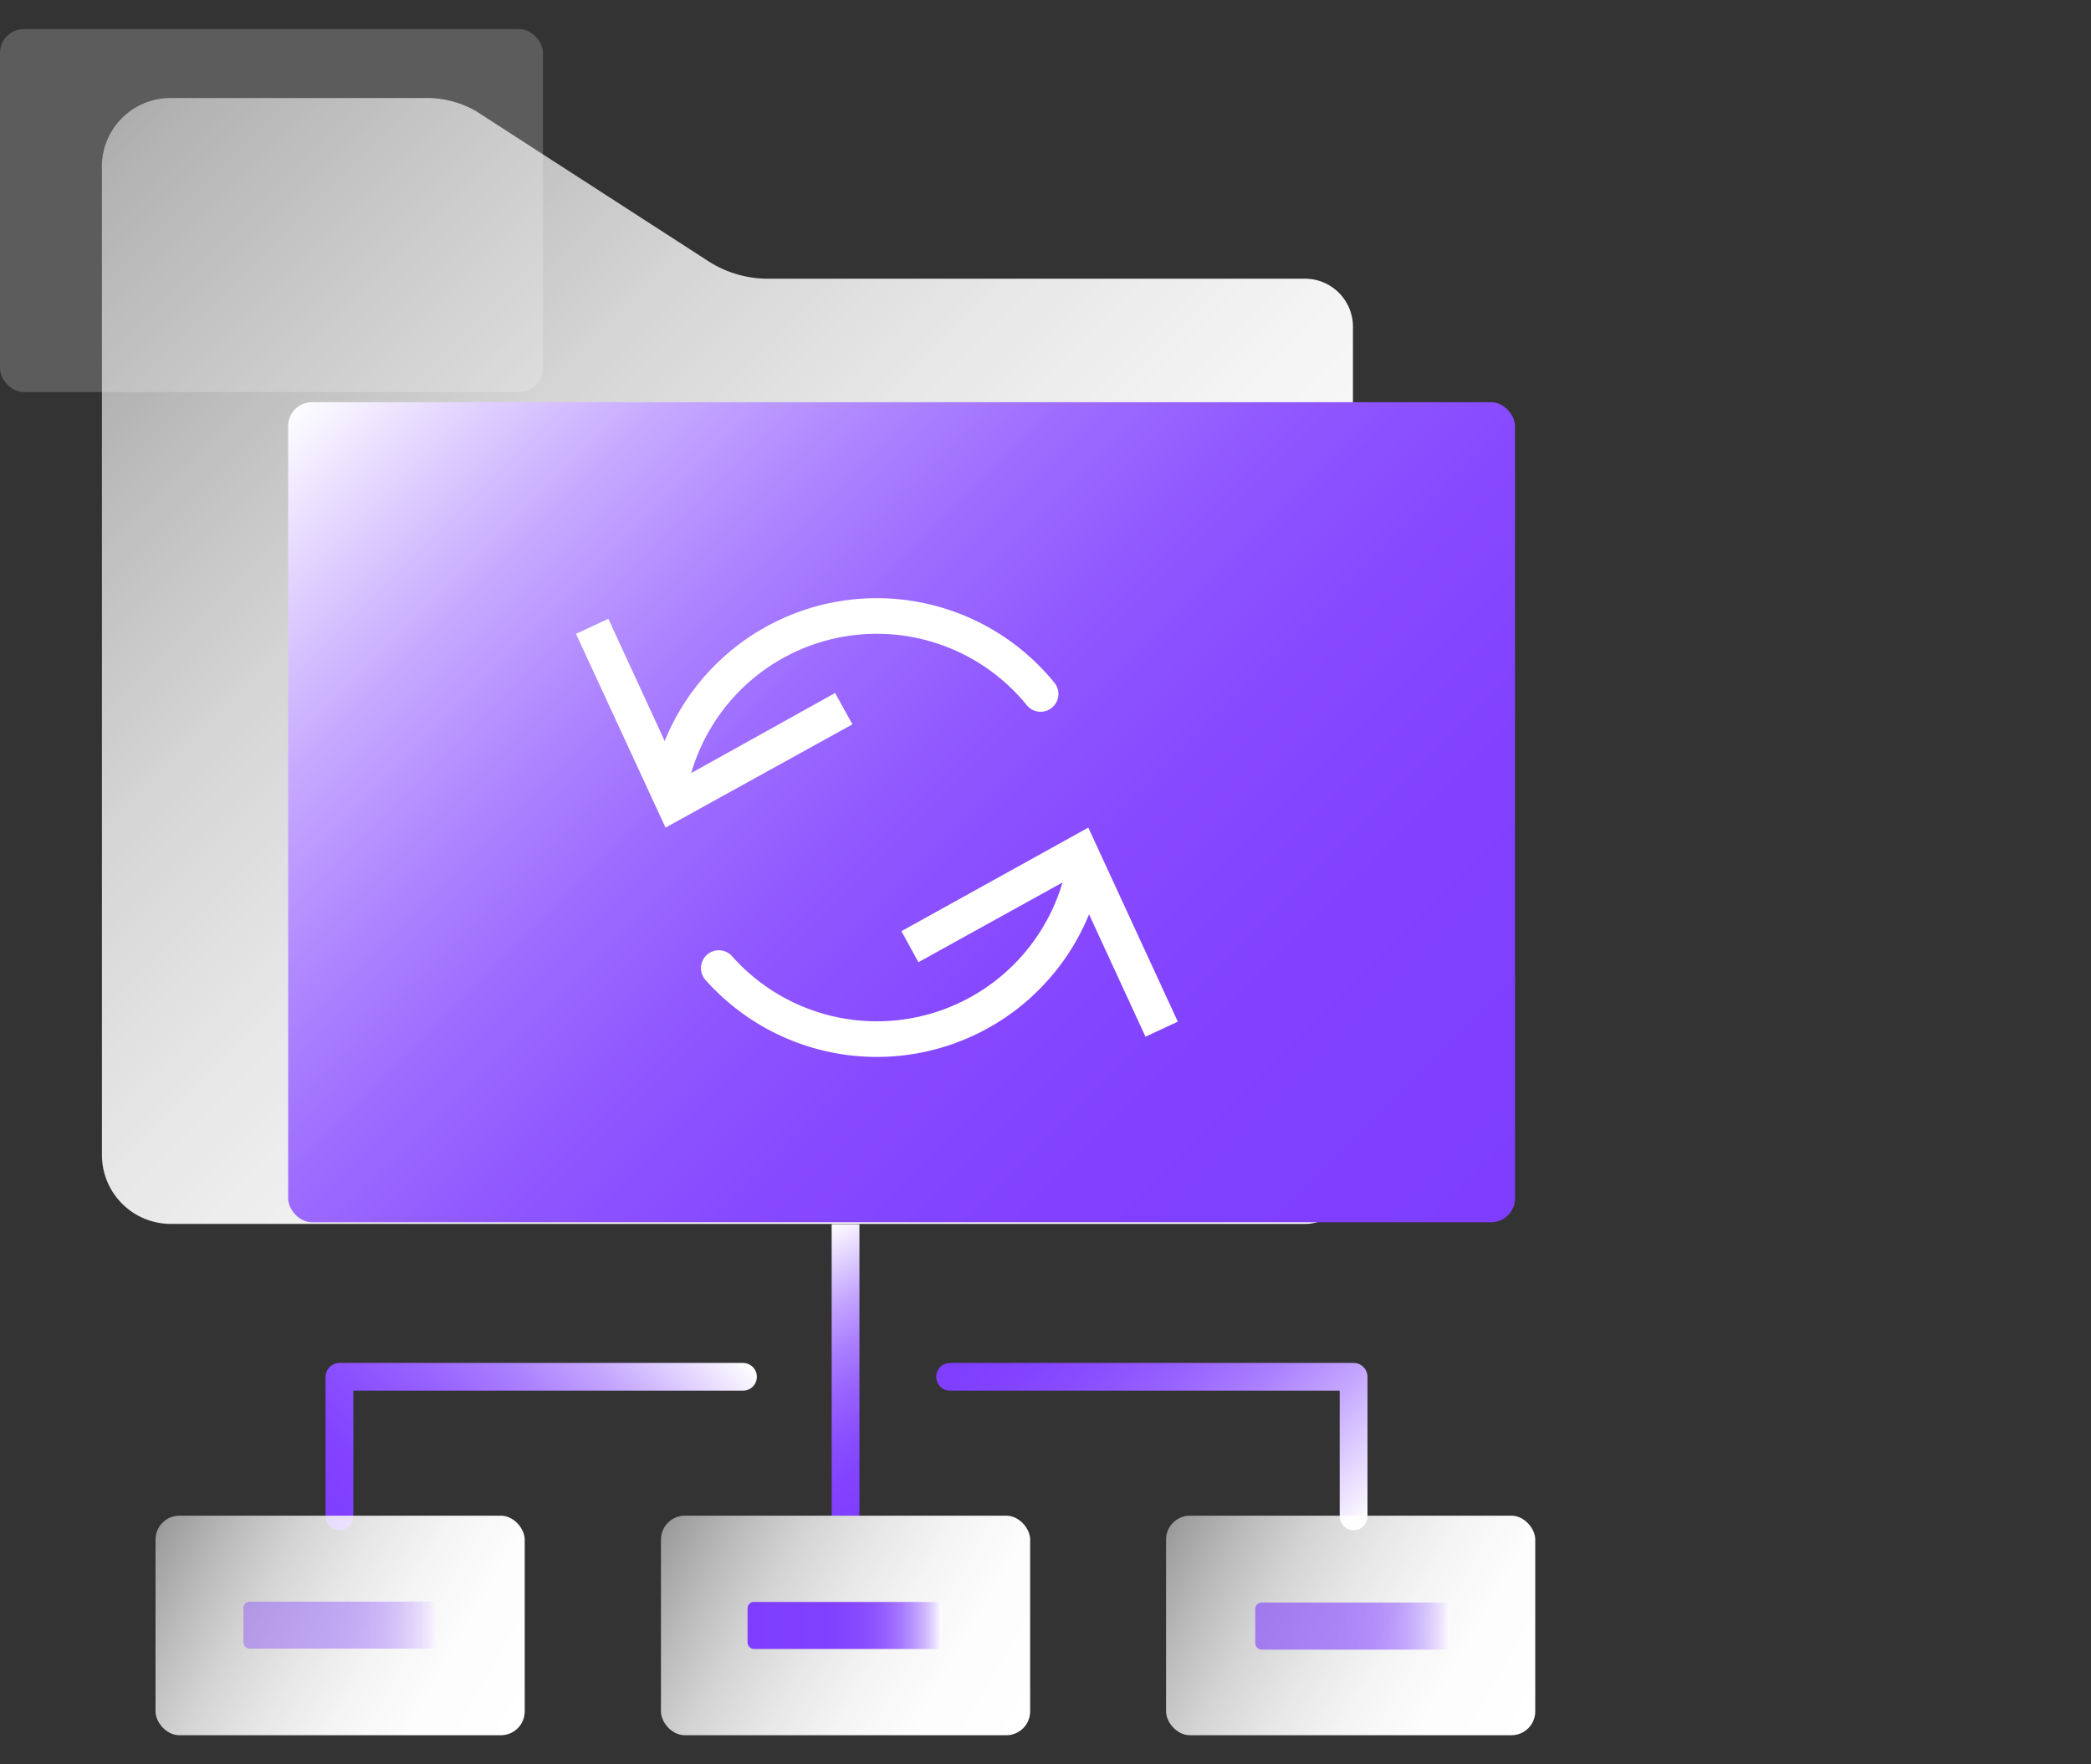 <svg id="图层_1" data-name="图层 1" xmlns="http://www.w3.org/2000/svg" xmlns:xlink="http://www.w3.org/1999/xlink" viewBox="0 0 64 54"><rect x="0" y="0" width="64" height="54" fill="#333333" stroke="none"/><defs><style>.cls-1,.cls-10,.cls-2,.cls-3{fill:none;}.cls-1{stroke-miterlimit:10;stroke:url(#未命名的渐变_131);}.cls-1,.cls-2,.cls-3{stroke-width:0.85px;}.cls-10,.cls-2,.cls-3{stroke-linecap:round;stroke-linejoin:round;}.cls-2{stroke:url(#未命名的渐变_216);}.cls-3{stroke:url(#未命名的渐变_216-2);}.cls-4{fill:url(#未命名的渐变_6);}.cls-5{fill:url(#未命名的渐变_6-2);}.cls-6{fill:url(#未命名的渐变_6-3);}.cls-11,.cls-7{fill:#fff;}.cls-7{opacity:0.2;}.cls-8{fill:url(#未命名的渐变_6-4);}.cls-9{fill:url(#未命名的渐变_143);}.cls-10{stroke:#fff;stroke-width:1.09px;}.cls-12{opacity:0.4;fill:url(#未命名的渐变_150);}.cls-13{fill:url(#未命名的渐变_150-2);}.cls-14{opacity:0.6;fill:url(#未命名的渐变_150-3);}</style><linearGradient id="未命名的渐变_131" x1="23.84" y1="38.4" x2="27.91" y2="45.46" gradientUnits="userSpaceOnUse"><stop offset="0" stop-color="#fff"/><stop offset="0.13" stop-color="#e2d3ff"/><stop offset="0.27" stop-color="#c4a6ff"/><stop offset="0.42" stop-color="#ab80ff"/><stop offset="0.57" stop-color="#9863ff"/><stop offset="0.72" stop-color="#8a4fff"/><stop offset="0.86" stop-color="#8242ff"/><stop offset="1" stop-color="#7f3eff"/></linearGradient><linearGradient id="未命名的渐变_216" x1="11.05" y1="47.66" x2="19.95" y2="38.75" gradientUnits="userSpaceOnUse"><stop offset="0" stop-color="#7f3eff"/><stop offset="0.14" stop-color="#8242ff"/><stop offset="0.28" stop-color="#8a4fff"/><stop offset="0.43" stop-color="#9863ff"/><stop offset="0.58" stop-color="#ab80ff"/><stop offset="0.73" stop-color="#c4a6ff"/><stop offset="0.87" stop-color="#e2d3ff"/><stop offset="1" stop-color="#fff"/></linearGradient><linearGradient id="未命名的渐变_216-2" x1="31.87" y1="38.75" x2="40.78" y2="47.66" xlink:href="#未命名的渐变_216"/><linearGradient id="未命名的渐变_6" x1="31.34" y1="52.9" x2="20.42" y2="46.6" gradientUnits="userSpaceOnUse"><stop offset="0" stop-color="#fff"/><stop offset="0.22" stop-color="#fff" stop-opacity="0.99"/><stop offset="0.39" stop-color="#fff" stop-opacity="0.95"/><stop offset="0.55" stop-color="#fff" stop-opacity="0.88"/><stop offset="0.7" stop-color="#fff" stop-opacity="0.79"/><stop offset="0.84" stop-color="#fff" stop-opacity="0.67"/><stop offset="0.98" stop-color="#fff" stop-opacity="0.53"/><stop offset="1" stop-color="#fff" stop-opacity="0.5"/></linearGradient><linearGradient id="未命名的渐变_6-2" x1="15.87" y1="52.9" x2="4.95" y2="46.6" xlink:href="#未命名的渐变_6"/><linearGradient id="未命名的渐变_6-3" x1="46.81" y1="52.9" x2="35.88" y2="46.6" xlink:href="#未命名的渐变_6"/><linearGradient id="未命名的渐变_6-4" x1="38.72" y1="39.28" x2="3.37" y2="3.93" xlink:href="#未命名的渐变_6"/><linearGradient id="未命名的渐变_143" x1="43.04" y1="40.32" x2="12.14" y2="9.41" gradientUnits="userSpaceOnUse"><stop offset="0" stop-color="#7f3eff"/><stop offset="0.23" stop-color="#8141ff"/><stop offset="0.38" stop-color="#8749ff"/><stop offset="0.51" stop-color="#9058ff"/><stop offset="0.62" stop-color="#9e6dff"/><stop offset="0.72" stop-color="#b088ff"/><stop offset="0.82" stop-color="#c6a9ff"/><stop offset="0.91" stop-color="#e0d0ff"/><stop offset="1" stop-color="#fdfdff"/><stop offset="1" stop-color="#fff"/></linearGradient><linearGradient id="未命名的渐变_150" x1="7.45" y1="49.74" x2="13.4" y2="49.74" gradientUnits="userSpaceOnUse"><stop offset="0" stop-color="#7f3eff"/><stop offset="0.39" stop-color="#8040ff"/><stop offset="0.54" stop-color="#8547ff"/><stop offset="0.64" stop-color="#8d52ff"/><stop offset="0.72" stop-color="#9863ff"/><stop offset="0.79" stop-color="#a679ff"/><stop offset="0.85" stop-color="#b895ff"/><stop offset="0.91" stop-color="#ceb5ff"/><stop offset="0.96" stop-color="#e6d9ff"/><stop offset="1" stop-color="#fff"/></linearGradient><linearGradient id="未命名的渐变_150-2" x1="22.88" y1="49.75" x2="28.83" y2="49.75" xlink:href="#未命名的渐变_150"/><linearGradient id="未命名的渐变_150-3" x1="38.42" y1="49.77" x2="44.37" y2="49.77" xlink:href="#未命名的渐变_150"/></defs><title>1</title><line class="cls-1" x1="25.88" y1="37.47" x2="25.88" y2="46.39"/><polyline class="cls-2" points="10.39 46.41 10.39 42.14 22.74 42.14"/><polyline class="cls-3" points="41.43 46.41 41.43 42.14 29.08 42.14"/><rect class="cls-4" x="20.23" y="46.39" width="11.3" height="6.72" rx="0.73"/><rect class="cls-5" x="4.76" y="46.39" width="11.3" height="6.72" rx="0.73"/><rect class="cls-6" x="35.69" y="46.39" width="11.3" height="6.72" rx="0.73"/><rect class="cls-7" y="0.89" width="16.62" height="11.11" rx="0.73"/><path class="cls-8" d="M41.41,36l0-26a1.47,1.47,0,0,0-1.47-1.47l-16.4,0A3.37,3.37,0,0,1,21.69,8L14.6,3.42A3,3,0,0,0,13,3H5.22A2.1,2.1,0,0,0,3.12,5V35.36a2.11,2.11,0,0,0,2.1,2.1H39.93A1.48,1.48,0,0,0,41.41,36Z"/><rect class="cls-9" x="8.82" y="12.31" width="37.55" height="25.1" rx="0.73"/><path class="cls-10" d="M33.2,26.51A6.47,6.47,0,0,1,22,29.63"/><polygon class="cls-11" points="27.59 28.5 28.11 29.45 32.81 26.85 35.06 31.73 36.05 31.27 33.31 25.33 27.59 28.5"/><path class="cls-10" d="M20.48,24.16a6.46,6.46,0,0,1,11.37-2.92"/><polygon class="cls-11" points="26.09 22.17 25.56 21.21 20.87 23.82 18.62 18.94 17.63 19.4 20.37 25.33 26.09 22.17"/><rect class="cls-12" x="7.45" y="49.02" width="5.95" height="1.44" rx="0.19"/><rect class="cls-13" x="22.88" y="49.03" width="5.95" height="1.44" rx="0.19"/><rect class="cls-14" x="38.42" y="49.05" width="5.95" height="1.44" rx="0.19"/></svg>